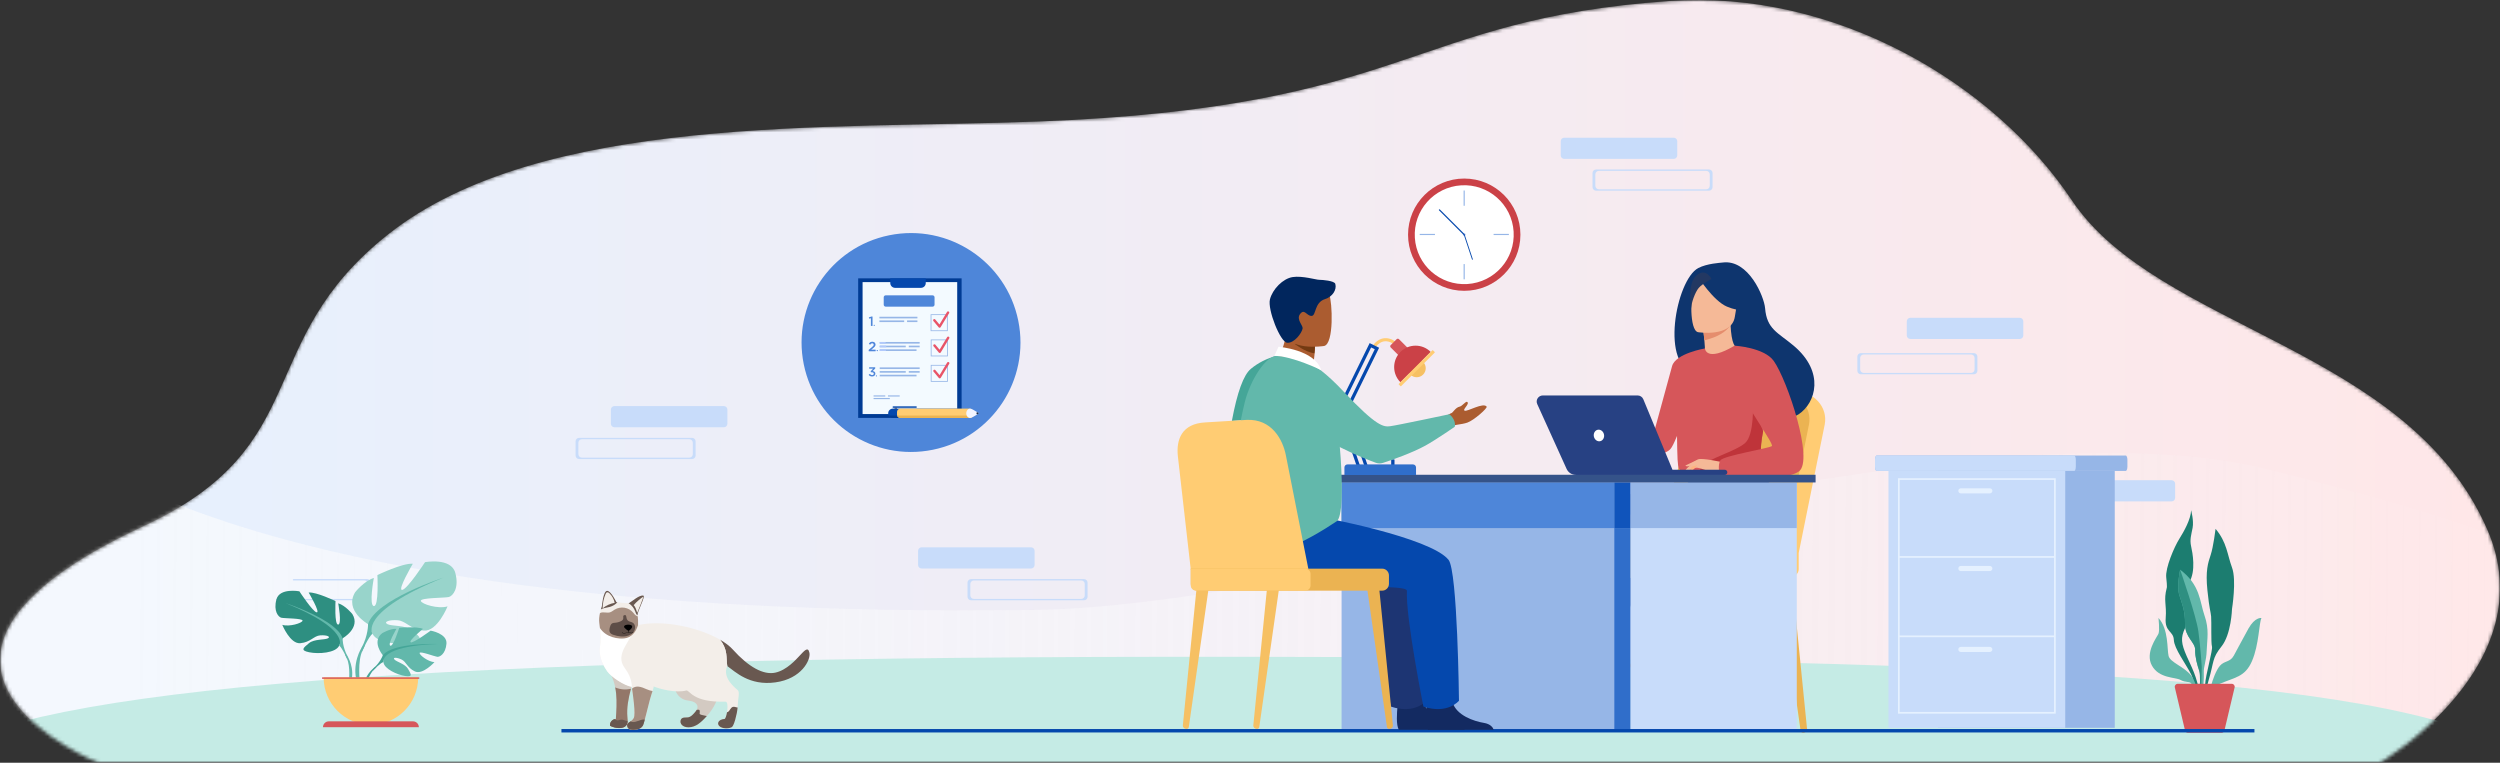 <svg width="708" height="216" viewBox="0 0 708 216" fill="none" xmlns="http://www.w3.org/2000/svg">
<rect x="0" y="0" width="708" height="216" fill="#333333" stroke="none"/>
<g clip-path="url(#clip0_627_5246)">
<mask id="mask0_627_5246" style="mask-type:alpha" maskUnits="userSpaceOnUse" x="0" y="0" width="708" height="216">
<path d="M708 0H0V216H708V0Z" fill="white"/>
</mask>
<g mask="url(#mask0_627_5246)">
<mask id="mask1_627_5246" style="mask-type:alpha" maskUnits="userSpaceOnUse" x="0" y="0" width="708" height="216">
<path d="M27.789 216C27.789 216 -42.659 187.716 40.78 148.926C89.634 126.211 71.205 96.896 110.035 66.274C153.226 32.212 234.986 36.655 293.788 34.423C399.486 30.415 398.485 5.512 472.776 0.278C519.485 -3.011 564.478 23.346 586.736 56.696C611.14 93.26 681.988 98.326 704.446 150.055C721.064 188.332 674.011 216 674.011 216H27.789Z" fill="white"/>
</mask>
<g mask="url(#mask1_627_5246)">
<path d="M27.789 216C27.789 216 -42.659 187.716 40.78 148.926C89.634 126.211 71.205 96.896 110.035 66.274C153.226 32.212 234.986 36.655 293.788 34.423C399.486 30.415 398.485 5.512 472.776 0.278C519.485 -3.011 564.478 23.346 586.736 56.696C611.14 93.26 681.988 98.326 704.446 150.055C721.064 188.332 674.011 216 674.011 216H27.789Z" fill="url(#paint0_linear_627_5246)"/>
<path fill-rule="evenodd" clip-rule="evenodd" d="M276.427 224.992C136.015 224.739 21.542 221.589 -22.033 194.839C-41.069 183.153 14.919 130.777 8.801 118C8.801 118 52.194 176.154 293.404 172.72C378.725 171.505 555.657 111.319 642.561 132.993C950.992 209.916 514.583 225.417 276.427 224.992Z" fill="url(#paint1_linear_627_5246)" fill-opacity="0.6"/>
<path fill-rule="evenodd" clip-rule="evenodd" d="M331.495 186.003C104.76 186.174 1.615 196.227 -21 216C-21 216 225 216 717 216C688.253 194.311 599.146 185.803 331.495 186.003Z" fill="#C5EBE5"/>
</g>
<path fill-rule="evenodd" clip-rule="evenodd" d="M526.798 104.613C526.798 105.165 527.245 105.613 527.798 105.613H558.204C558.757 105.613 559.204 105.165 559.204 104.613V101.389C559.204 100.837 558.757 100.389 558.204 100.389H527.798C527.245 100.389 526.798 100.837 526.798 101.389V104.613ZM526 105C526 105.552 526.448 106 527 106H559C559.552 106 560 105.552 560 105V101C560 100.448 559.552 100 559 100H527C526.448 100 526 100.448 526 101V105Z" fill="#C8DCFA"/>
<path fill-rule="evenodd" clip-rule="evenodd" d="M540 95C540 95.552 540.448 96 541 96H572C572.552 96 573 95.552 573 95V91C573 90.448 572.552 90 572 90H541C540.448 90 540 90.448 540 91V95Z" fill="#C8DCFA"/>
<path fill-rule="evenodd" clip-rule="evenodd" d="M583 141C583 141.552 583.448 142 584 142H615C615.552 142 616 141.552 616 141V137C616 136.448 615.552 136 615 136H584C583.448 136 583 136.448 583 137V141Z" fill="#C8DCFA"/>
<path fill-rule="evenodd" clip-rule="evenodd" d="M451.798 52.611C451.798 53.163 452.245 53.611 452.798 53.611H483.204C483.757 53.611 484.204 53.163 484.204 52.611V49.387C484.204 48.835 483.757 48.387 483.204 48.387H452.798C452.245 48.387 451.798 48.835 451.798 49.387V52.611ZM451 53C451 53.552 451.448 54 452 54H484C484.552 54 485 53.552 485 53V49C485 48.448 484.552 48 484 48H452C451.448 48 451 48.448 451 49V53Z" fill="#C8DCFA"/>
<path fill-rule="evenodd" clip-rule="evenodd" d="M442 44C442 44.552 442.448 45 443 45H474C474.552 45 475 44.552 475 44V40C475 39.448 474.552 39 474 39H443C442.448 39 442 39.448 442 40V44Z" fill="#C8DCFA"/>
<path fill-rule="evenodd" clip-rule="evenodd" d="M274.796 168.611C274.796 169.163 275.243 169.611 275.796 169.611H306.202C306.755 169.611 307.202 169.163 307.202 168.611V165.387C307.202 164.835 306.755 164.387 306.202 164.387H275.796C275.243 164.387 274.796 164.835 274.796 165.387V168.611ZM274 169C274 169.552 274.448 170 275 170H307C307.552 170 308 169.552 308 169V165C308 164.448 307.552 164 307 164H275C274.448 164 274 164.448 274 165V169Z" fill="#C8DCFA"/>
<path fill-rule="evenodd" clip-rule="evenodd" d="M260 160C260 160.552 260.448 161 261 161H292C292.552 161 293 160.552 293 160V156C293 155.448 292.552 155 292 155H261C260.448 155 260 155.448 260 156V160Z" fill="#C8DCFA"/>
<path fill-rule="evenodd" clip-rule="evenodd" d="M163.798 128.611C163.798 129.163 164.245 129.611 164.798 129.611H195.204C195.757 129.611 196.204 129.163 196.204 128.611V125.387C196.204 124.835 195.757 124.387 195.204 124.387H164.798C164.245 124.387 163.798 124.835 163.798 125.387V128.611ZM163 129C163 129.552 163.448 130 164 130H196C196.552 130 197 129.552 197 129V125C197 124.448 196.552 124 196 124H164C163.448 124 163 124.448 163 125V129Z" fill="#C8DCFA"/>
<path fill-rule="evenodd" clip-rule="evenodd" d="M173 120C173 120.552 173.448 121 174 121H205C205.552 121 206 120.552 206 120V116C206 115.448 205.552 115 205 115H174C173.448 115 173 115.448 173 116V120Z" fill="#C8DCFA"/>
<path fill-rule="evenodd" clip-rule="evenodd" d="M104 164C104.552 164 105 164.448 105 165V169C105 169.552 104.552 170 104 170H78.363C78.209 170 78.115 169.827 78.2 169.698C78.236 169.644 78.296 169.611 78.361 169.611H103.196C103.748 169.611 104.196 169.163 104.196 168.611V165.389C104.196 164.837 103.748 164.389 103.196 164.389H83.128C82.949 164.389 82.859 164.18 82.989 164.057C83.026 164.021 83.078 164 83.129 164H104Z" fill="#C8DCFA"/>
</g>
<path fill-rule="evenodd" clip-rule="evenodd" d="M531 132.152C531 132.827 531.219 133.377 531.486 133.377H601.994C602.261 133.377 602.48 132.827 602.48 132.152V130.226C602.48 129.552 602.261 129 601.994 129H531.486C531.219 129 531 129.552 531 130.226V132.152Z" fill="#96B6E7"/>
<path fill-rule="evenodd" clip-rule="evenodd" d="M531 130.226V132.152C531 132.827 531.201 133.377 531.446 133.377H587.423C587.667 133.377 587.869 132.827 587.869 132.152V130.226C587.869 129.552 587.667 129 587.423 129H531.446C531.201 129 531 129.552 531 130.226Z" fill="#C8DCFA"/>
<path fill-rule="evenodd" clip-rule="evenodd" d="M548.846 206.121H598.901V133.376H548.846V206.121Z" fill="#96B6E7"/>
<path fill-rule="evenodd" clip-rule="evenodd" d="M534.818 206.121H584.874V133.376H534.818V206.121Z" fill="#C8DCFA"/>
<path fill-rule="evenodd" clip-rule="evenodd" d="M537.989 201.623H581.701V135.914H537.989V201.623ZM537.507 202.104H582.184V135.433H537.507V202.104Z" fill="#E5F1FF"/>
<path fill-rule="evenodd" clip-rule="evenodd" d="M537.75 157.969H581.943V157.488H537.75V157.969Z" fill="#E5F1FF"/>
<path fill-rule="evenodd" clip-rule="evenodd" d="M537.75 180.455H581.943V179.974H537.75V180.455Z" fill="#E5F1FF"/>
<path fill-rule="evenodd" clip-rule="evenodd" d="M555.318 139.732H563.519C563.916 139.732 564.242 139.408 564.242 139.01C564.242 138.614 563.916 138.288 563.519 138.288H555.318C554.919 138.288 554.594 138.614 554.594 139.01C554.594 139.408 554.919 139.732 555.318 139.732Z" fill="#E5F1FF"/>
<path fill-rule="evenodd" clip-rule="evenodd" d="M555.318 161.722H563.519C563.916 161.722 564.242 161.396 564.242 161C564.242 160.604 563.916 160.278 563.519 160.278H555.318C554.919 160.278 554.594 160.604 554.594 161C554.594 161.396 554.919 161.722 555.318 161.722Z" fill="#E5F1FF"/>
<path fill-rule="evenodd" clip-rule="evenodd" d="M555.318 184.643H563.519C563.916 184.643 564.242 184.317 564.242 183.921C564.242 183.523 563.916 183.199 563.519 183.199H555.318C554.919 183.199 554.594 183.523 554.594 183.921C554.594 184.317 554.919 184.643 555.318 184.643Z" fill="#E5F1FF"/>
<path fill-rule="evenodd" clip-rule="evenodd" d="M97.022 180.769C97.022 180.769 102.208 177.857 99.788 173.904C99.788 173.904 97.852 171.477 95.778 170.854C95.778 170.854 96.884 176.747 95.778 176.886C94.671 177.025 95.017 170.229 95.017 170.229C95.017 170.229 89.555 167.594 87.411 167.802C87.411 167.802 90.799 173.558 89.693 173.42C88.587 173.28 84.783 167.456 84.783 167.456C84.783 167.456 79.183 166.416 78.284 169.744C77.385 173.072 78.837 174.737 79.667 174.944C80.496 175.152 85.821 175.083 85.682 175.776C85.544 176.47 81.948 177.579 79.943 176.956C79.943 176.956 82.156 182.434 85.06 182.156C87.964 181.879 88.863 180.076 90.661 179.937C92.459 179.799 93.772 180.283 92.874 180.769C91.975 181.254 88.932 180.928 87.48 182.166C86.028 183.404 84.853 184.167 87.549 184.721C90.246 185.276 95.086 184.93 96.054 182.849C97.022 180.769 97.022 180.769 97.022 180.769Z" fill="#2E8F81"/>
<path fill-rule="evenodd" clip-rule="evenodd" d="M80.842 170.783C80.842 170.783 95.363 175.499 97.022 180.769C97.022 180.769 96.953 183.126 98.405 185.831V186.871C98.405 186.871 96.884 183.335 96.054 182.849C96.054 182.849 99.304 178.273 80.842 170.783Z" fill="#62B8AB"/>
<path fill-rule="evenodd" clip-rule="evenodd" d="M98.405 185.831C98.405 185.831 100.645 189.241 99.368 193.392L98.792 193.237C98.792 193.237 99.351 188.665 98.18 186.366C97.008 184.065 98.405 185.831 98.405 185.831Z" fill="#62B8AB"/>
<path fill-rule="evenodd" clip-rule="evenodd" d="M104.234 176.752C104.234 176.752 97.398 172.914 100.588 167.704C100.588 167.704 103.141 164.504 105.875 163.681C105.875 163.681 104.417 171.451 105.875 171.635C107.333 171.817 106.878 162.86 106.878 162.86C106.878 162.86 114.078 159.386 116.904 159.66C116.904 159.66 112.438 167.246 113.896 167.063C115.354 166.881 120.368 159.203 120.368 159.203C120.368 159.203 127.751 157.832 128.936 162.22C130.12 166.607 128.206 168.8 127.113 169.075C126.019 169.349 119 169.258 119.183 170.172C119.365 171.086 124.105 172.549 126.748 171.726C126.748 171.726 123.831 178.947 120.003 178.58C116.175 178.215 114.99 175.838 112.62 175.656C110.25 175.473 108.518 176.113 109.703 176.752C110.888 177.392 114.899 176.962 116.813 178.594C118.727 180.226 120.276 181.231 116.722 181.962C113.167 182.694 106.787 182.237 105.51 179.494C104.234 176.752 104.234 176.752 104.234 176.752Z" fill="#98D4CB"/>
<path fill-rule="evenodd" clip-rule="evenodd" d="M125.563 163.59C125.563 163.59 106.422 169.806 104.234 176.752C104.234 176.752 104.326 179.861 102.411 183.425V184.797C102.411 184.797 104.417 180.134 105.51 179.494C105.51 179.494 101.227 173.463 125.563 163.59Z" fill="#62B8AB"/>
<path fill-rule="evenodd" clip-rule="evenodd" d="M102.411 183.425C102.411 183.425 99.46 187.921 101.142 193.392L101.902 193.188C101.902 193.188 101.165 187.161 102.709 184.129C104.253 181.098 102.411 183.425 102.411 183.425Z" fill="#62B8AB"/>
<path fill-rule="evenodd" clip-rule="evenodd" d="M108.421 185.566C108.421 185.566 105.161 181.752 108.22 179.329C108.22 179.329 110.454 177.973 112.276 178.083C112.276 178.083 109.695 182.424 110.53 182.855C111.365 183.288 113.059 177.81 113.059 177.81C113.059 177.81 118.144 177.316 119.78 178.105C119.78 178.105 115.433 181.672 116.348 181.884C117.264 182.097 121.959 178.595 121.959 178.595C121.959 178.595 126.692 179.403 126.439 182.298C126.187 185.193 124.556 186.086 123.839 186.01C123.123 185.933 118.93 184.328 118.839 184.917C118.747 185.506 121.271 187.431 123.038 187.521C123.038 187.521 119.702 191.211 117.484 190.145C115.267 189.08 115.077 187.393 113.695 186.759C112.313 186.126 111.133 186.127 111.703 186.774C112.274 187.419 114.776 188.047 115.566 189.449C116.357 190.852 117.066 191.797 114.772 191.451C112.478 191.105 108.748 189.421 108.585 187.494C108.421 185.566 108.421 185.566 108.421 185.566Z" fill="#62B8AB"/>
<path fill-rule="evenodd" clip-rule="evenodd" d="M124.114 182.376C124.114 182.376 111.26 181.88 108.421 185.566C108.421 185.566 107.793 187.452 105.861 189.168L105.56 189.991C105.56 189.991 107.788 187.636 108.585 187.494C108.585 187.494 107.338 182.927 124.114 182.376Z" fill="#45A698"/>
<path fill-rule="evenodd" clip-rule="evenodd" d="M105.861 189.168C105.861 189.168 103.102 191.215 102.911 194.871L103.411 194.915C103.411 194.915 104.293 191.135 105.885 189.656C107.478 188.178 105.861 189.168 105.861 189.168Z" fill="#45A698"/>
<path fill-rule="evenodd" clip-rule="evenodd" d="M105.043 205.259C112.438 205.259 118.433 199.246 118.433 191.83H91.652C91.652 199.246 97.647 205.259 105.043 205.259Z" fill="#FFCC73"/>
<path fill-rule="evenodd" clip-rule="evenodd" d="M118.618 205.942H91.467C91.467 205.027 92.206 204.285 93.119 204.285H116.966C117.879 204.285 118.618 205.027 118.618 205.942Z" fill="#D6565A"/>
<path fill-rule="evenodd" clip-rule="evenodd" d="M91.211 192.242H118.738V191.83H91.211V192.242Z" fill="#D6565A"/>
<path fill-rule="evenodd" clip-rule="evenodd" d="M470.632 205.23L470.556 205.229C469.933 205.218 469.452 204.709 469.511 204.123L473.665 162.648L477.289 162.972L471.324 204.669C471.278 204.995 470.98 205.236 470.632 205.23Z" fill="#8CB4F4"/>
<path fill-rule="evenodd" clip-rule="evenodd" d="M510.629 207.503L510.705 207.501C511.327 207.49 511.808 206.982 511.75 206.396L507.595 164.921L503.971 165.245L509.936 206.942C509.982 207.268 510.28 207.509 510.629 207.503Z" fill="#EBB352"/>
<path fill-rule="evenodd" clip-rule="evenodd" d="M441.328 205.23L441.252 205.229C440.629 205.218 440.148 204.709 440.206 204.123L444.361 162.648L447.985 162.972L442.02 204.669C441.974 204.995 441.676 205.236 441.328 205.23Z" fill="#8CB4F4"/>
<path fill-rule="evenodd" clip-rule="evenodd" d="M509.391 156.616L516.765 120.212C517.711 115.284 513.626 110.777 508.322 110.898L494.102 111.223C489.197 111.335 484.932 114.617 483.568 119.33L472.781 156.616H509.391Z" fill="#FFCC73"/>
<path fill-rule="evenodd" clip-rule="evenodd" d="M504.931 156.616L512.304 120.212C513.25 115.284 509.166 110.777 503.861 110.898L489.641 111.223C484.736 111.335 480.471 114.617 479.107 119.33L468.32 156.616H504.931Z" fill="#EBB352"/>
<path fill-rule="evenodd" clip-rule="evenodd" d="M507.336 163.255H451.078C449.947 163.255 449.023 162.331 449.023 161.201V158.671C449.023 157.54 449.947 156.616 451.078 156.616H509.391V161.201C509.391 162.331 508.467 163.255 507.336 163.255Z" fill="#FFCC73"/>
<path fill-rule="evenodd" clip-rule="evenodd" d="M480.936 163.255H445.072C444.162 163.255 443.416 162.51 443.416 161.6V158.27C443.416 157.36 444.162 156.616 445.072 156.616H480.936C481.846 156.616 482.591 157.36 482.591 158.27V161.6C482.591 162.51 481.846 163.255 480.936 163.255Z" fill="#8CB4F4"/>
<path fill-rule="evenodd" clip-rule="evenodd" d="M460.381 148.997C463.425 154.294 467.253 156.337 467.253 156.337H483.179C483.179 156.337 458.06 144.958 460.381 148.997Z" fill="#233862"/>
<path fill-rule="evenodd" clip-rule="evenodd" d="M440.74 201.613C440.911 203.283 438.587 203.715 435.892 203.878C433.197 204.041 434.017 204.585 430.329 205.294C426.64 206.003 425.148 205.007 424.875 204.511C424.633 204.071 426.344 203.36 428.166 202.557C428.395 202.456 428.625 202.353 428.854 202.25C430.906 201.322 432.043 199.462 433.631 197.731C435.135 196.091 436.525 190.881 436.525 190.881L441.536 189.754C441.536 189.754 440.175 194.446 439.708 196.447C439.432 197.625 439.871 198.933 440.258 199.929C440.467 200.47 440.679 201.024 440.74 201.613Z" fill="#FFB27D"/>
<path fill-rule="evenodd" clip-rule="evenodd" d="M435.892 203.878C433.197 204.041 434.017 204.585 430.329 205.294C426.64 206.003 425.148 205.007 424.875 204.511C424.633 204.071 426.344 203.36 428.166 202.557L428.195 202.588C428.195 202.588 430.803 203.442 433.794 202.595C436.231 201.905 438.58 200.418 440.258 199.929C440.468 200.47 440.679 201.024 440.74 201.613C440.911 203.284 438.587 203.715 435.892 203.878Z" fill="#0F2549"/>
<path fill-rule="evenodd" clip-rule="evenodd" d="M448.331 143.572C451.027 141.68 468.863 138.305 477.965 137.329L488.024 128.598C488.024 128.598 496.588 141.279 496.656 150.98C496.687 155.503 494.603 155.952 494.603 155.953C494.603 155.953 462.352 156.193 460.939 156.337C458.625 156.576 455.574 162.34 454.811 167.589C454.047 172.838 440.599 194.187 440.599 194.187C440.599 194.187 437.794 195.086 436.498 195.01C435.103 194.928 434.458 194.461 434.458 194.461C434.458 194.461 442.251 147.842 448.331 143.572Z" fill="#233862"/>
<path fill-rule="evenodd" clip-rule="evenodd" d="M449.081 201.613C449.253 203.283 446.929 203.715 444.234 203.878C441.538 204.041 442.359 204.585 438.67 205.294C434.982 206.003 433.49 205.007 433.218 204.511C432.974 204.071 434.685 203.36 436.508 202.557C436.737 202.456 436.967 202.353 437.196 202.25C439.248 201.322 440.385 199.462 441.973 197.731C443.477 196.091 444.866 190.881 444.866 190.881L449.878 189.754C449.878 189.754 448.517 194.446 448.049 196.447C447.774 197.625 448.213 198.933 448.6 199.929C448.81 200.47 449.02 201.024 449.081 201.613Z" fill="#FFB27D"/>
<path fill-rule="evenodd" clip-rule="evenodd" d="M444.234 203.878C441.538 204.041 442.359 204.585 438.67 205.294C434.982 206.003 433.49 205.007 433.218 204.511C432.974 204.071 434.685 203.36 436.508 202.557L436.537 202.588C436.537 202.588 439.145 203.442 442.135 202.595C444.573 201.905 446.921 200.418 448.6 199.929C448.81 200.47 449.02 201.024 449.081 201.613C449.253 203.284 446.929 203.715 444.234 203.878Z" fill="#233862"/>
<path fill-rule="evenodd" clip-rule="evenodd" d="M456.746 143.572C459.089 141.928 466.134 140.653 473.91 139.708C476.06 139.445 477.827 137.883 478.351 135.782L496.44 128.598C496.44 128.598 505.003 141.279 505.072 150.98C505.102 155.503 503.019 155.952 503.019 155.953C503.019 155.953 470.768 156.193 469.355 156.337C467.041 156.576 463.988 162.34 463.226 167.589C462.463 172.838 449.015 194.187 449.015 194.187C449.015 194.187 446.21 195.086 444.914 195.01C443.518 194.928 442.873 194.461 442.873 194.461C442.873 194.461 450.666 147.842 456.746 143.572Z" fill="#2B478B"/>
<path fill-rule="evenodd" clip-rule="evenodd" d="M480.951 75.913C483.438 74.608 487.219 74.431 487.834 74.349C495.187 73.361 499.612 84.043 499.873 87.28C500.352 93.246 503.508 94.156 507.952 97.892C516.862 105.384 514.249 114.09 509.377 117.325C506.455 119.266 501.302 117.324 501.302 117.324C501.229 117.375 487.211 109.49 480.302 105.686C469.943 104.214 474.617 79.239 480.951 75.913Z" fill="#0E356E"/>
<path fill-rule="evenodd" clip-rule="evenodd" d="M482.485 102.011C482.452 102.028 485.752 103.528 488.134 102.741C490.374 102.003 492.348 98.63 492.317 98.626C491.343 98.485 490.356 97.525 490.079 91.842L489.649 91.95L482.408 93.78C482.408 93.78 482.694 96.073 482.813 98.242C482.912 100.062 482.891 101.795 482.485 102.011Z" fill="#F5B997"/>
<path fill-rule="evenodd" clip-rule="evenodd" d="M482.408 93.78C482.408 93.78 482.408 94.252 482.679 96.385C486.773 95.353 488.579 93.995 489.852 92.441L482.408 93.78Z" fill="#E58D6D"/>
<path fill-rule="evenodd" clip-rule="evenodd" d="M480.863 94.069C480.863 94.069 490.438 95.627 491.317 89.651C492.196 83.674 494.024 79.85 487.948 78.602C481.871 77.354 480.345 79.46 479.566 81.383C478.788 83.307 478.395 93.509 480.863 94.069Z" fill="#F5B997"/>
<path fill-rule="evenodd" clip-rule="evenodd" d="M480.854 78.352C480.854 78.352 485.202 85.214 489.084 86.84C492.966 88.465 494.873 87.64 494.873 87.64C494.873 87.64 493.106 84.963 492.646 81.368C492.511 80.308 491.82 79.4 490.829 79.003C488.043 77.887 482.654 76.129 480.854 78.352Z" fill="#0E356E"/>
<path fill-rule="evenodd" clip-rule="evenodd" d="M484.673 79.015C484.673 79.015 482.125 80.321 481.075 81.546C480.062 82.727 478.892 85.933 478.976 87.373C478.976 87.373 477.718 80.473 480.337 78.101C483.114 75.586 484.673 79.015 484.673 79.015Z" fill="#233862"/>
<path fill-rule="evenodd" clip-rule="evenodd" d="M482.834 98.676C482.834 98.676 474.514 100.086 473.532 103.686C472.55 107.286 466.771 128.452 466.771 128.452C466.771 128.452 471.022 129.216 472.987 127.252C474.951 125.288 479.822 109.032 479.822 109.032L482.834 98.676Z" fill="#D6565A"/>
<path fill-rule="evenodd" clip-rule="evenodd" d="M474.825 116.612C475.115 136.072 474.905 132.004 477.034 133.851C477.547 134.296 478.988 134.561 480.887 134.686C486.855 135.082 497.346 134.1 497.745 132.996C499.122 129.181 498.15 127.996 499.298 122.154C499.418 121.533 499.567 120.86 499.74 120.128C500.698 116.116 501.629 114.751 498.233 108.306C495.151 102.467 491.528 97.724 491.24 97.895C483.112 102.719 482.834 98.676 482.834 98.676C482.834 98.676 474.682 107.12 474.825 116.612Z" fill="#D6565A"/>
<path fill-rule="evenodd" clip-rule="evenodd" d="M480.887 134.686C486.855 135.082 497.346 134.1 497.745 132.996C499.122 129.181 498.15 127.996 499.298 122.154L496.42 114.05C496.42 114.05 496.895 123.075 494.233 125.448C491.574 127.822 483.335 130.031 482.04 132.013C481.417 132.965 481.006 133.92 480.887 134.686Z" fill="#BF343A"/>
<path fill-rule="evenodd" clip-rule="evenodd" d="M487.724 130.891C487.724 130.891 481.837 129.581 480.887 130.103C479.937 130.624 477.614 132.528 477.324 133.19C477.034 133.851 479.439 132.687 480.221 132.477C480.729 132.341 482.063 132.805 482.723 133.025C485.501 133.951 487.205 133.474 487.205 133.474L487.724 130.891Z" fill="#F5B997"/>
<path fill-rule="evenodd" clip-rule="evenodd" d="M491.24 97.895C491.24 97.895 499.573 98.382 502.311 102.199C506.163 107.571 513.805 130.466 509.426 133.519C504.493 136.958 486.976 134.418 486.976 134.418C486.976 134.418 486.393 131.695 487.205 130.377C488.015 129.06 501.195 126.931 501.803 126.323C502.411 125.715 494.2 114.463 494.2 112.639C494.2 110.814 491.24 97.895 491.24 97.895Z" fill="#D6565A"/>
<path fill-rule="evenodd" clip-rule="evenodd" d="M480.602 131.741C480.602 131.741 479.368 133.331 478.964 133.522C478.559 133.712 478.298 133.664 478.298 133.664L479.13 132.168L480.602 131.741Z" fill="#FFB27D"/>
<path fill-rule="evenodd" clip-rule="evenodd" d="M480.887 130.102L477.3 131.844C477.3 131.844 477.453 132.094 477.894 132.073C478.335 132.053 479.449 131.646 479.449 131.646L480.887 130.102Z" fill="#F5B997"/>
<path fill-rule="evenodd" clip-rule="evenodd" d="M466.063 190.977C466.063 190.977 471.379 197.295 471.413 197.843C471.448 198.393 471.203 204.391 470.57 204.941C469.938 205.491 468.081 205.881 468.678 206.499C469.129 206.967 472.601 206.867 474.902 206.742C475.574 206.704 476.416 201.394 476.682 200.613C477.068 199.48 478.008 196.926 477.657 196.137C477.485 195.751 476.667 194.96 475.512 194.222C474.3 193.444 469.657 187.044 469.657 187.044L466.063 190.977Z" fill="#F48C7F"/>
<path fill-rule="evenodd" clip-rule="evenodd" d="M475.437 194.184C475.437 194.184 471.868 204.144 470.471 204.624C470.099 204.753 468.32 205.077 467.983 205.856C467.882 206.091 467.983 206.877 467.983 206.877H475.424C475.424 206.877 476.364 202.488 476.737 200.56C476.737 200.56 478.707 195.849 478.487 195.421C478.269 194.993 475.437 194.184 475.437 194.184Z" fill="#466EB6"/>
<path fill-rule="evenodd" clip-rule="evenodd" d="M434.221 194.011C434.221 194.011 429.879 200.067 430.262 201.983C430.467 203.01 431.377 204.353 430.854 205.318C430.332 206.284 429.735 206.524 429.735 206.524L416.194 206.74C415.456 206.753 415.942 206.284 416.538 205.851C417.511 205.143 418.297 204.674 421.406 203.187C421.61 203.09 422.347 202.625 422.614 202.465C423.289 202.057 423.968 201.415 424.551 200.772C425.524 199.701 429.799 190.977 429.799 190.977L434.221 194.011Z" fill="#F7A491"/>
<path fill-rule="evenodd" clip-rule="evenodd" d="M422.615 202.464C426.197 203.372 428.844 202.755 430.325 202.164C430.708 203.235 431.213 204.578 430.945 205.352C430.616 206.299 430.149 206.514 429.735 206.524C426.463 206.61 417.753 206.726 415.258 206.757C414.909 206.762 414.717 206.36 414.941 206.095C415.559 205.364 422.348 202.625 422.615 202.464Z" fill="#466EB6"/>
<path fill-rule="evenodd" clip-rule="evenodd" d="M440.832 156.648C440.832 156.648 446.207 162.728 447.578 163.691C448.949 164.653 462.107 188.663 462.107 188.663L457.419 192.054C457.419 192.054 445.66 177.525 440.138 169.754C435.468 163.182 437.188 163.599 434.442 159.599C432.931 157.396 433.274 154.419 435.267 152.632C435.515 152.41 435.784 152.178 436.077 151.936C440.141 148.579 468.003 144.801 468.003 144.801L485.823 146.53C485.823 146.53 471.263 156.648 470.72 156.918C470.177 157.186 450.613 160.013 450.205 160.013C449.798 160.013 440.832 156.648 440.832 156.648Z" fill="#EAB054"/>
<path fill-rule="evenodd" clip-rule="evenodd" d="M487.633 146.685C487.633 146.685 490.69 155.773 486.105 160.013C481.52 164.254 454.282 163.783 445.315 163.783C445.315 163.783 441.647 173.746 441.239 175.361C440.832 176.977 423.035 197.843 423.035 197.843L418.145 194.748C418.145 194.748 437.3 157.86 438.795 156.244C440.289 154.629 461.617 148.166 466.916 146.685C472.214 145.205 487.633 146.685 487.633 146.685Z" fill="#F7CC7F"/>
<path fill-rule="evenodd" clip-rule="evenodd" d="M436.94 111.989H463.766C464.475 111.989 465.115 112.414 465.385 113.065L473.644 133.028H488.433C488.847 133.028 489.182 133.36 489.182 133.77C489.182 134.179 488.847 134.511 488.433 134.511H446.342C445.185 134.511 444.135 133.838 443.661 132.792L435.343 114.432C434.824 113.285 435.671 111.989 436.94 111.989Z" fill="#274183"/>
<path fill-rule="evenodd" clip-rule="evenodd" d="M451.383 123.614C451.565 124.511 452.353 125.111 453.145 124.953C453.939 124.796 454.434 123.941 454.252 123.045C454.072 122.148 453.282 121.549 452.49 121.706C451.698 121.863 451.202 122.717 451.383 123.614Z" fill="white"/>
<path fill-rule="evenodd" clip-rule="evenodd" d="M388.872 194.993C388.872 194.993 392.888 200.647 392.535 202.436C392.345 203.394 391.503 204.647 391.986 205.548C392.47 206.45 393.022 206.675 393.022 206.675L405.549 206.877C406.231 206.887 405.781 206.45 405.231 206.045C404.329 205.385 403.603 204.948 400.726 203.558C400.538 203.469 399.855 203.035 399.609 202.885C398.985 202.504 398.358 201.905 397.817 201.305C396.918 200.306 392.962 192.161 392.962 192.161L388.872 194.993Z" fill="#F7A491"/>
<path fill-rule="evenodd" clip-rule="evenodd" d="M399.608 202.883C396.294 203.732 393.845 203.155 392.476 202.604C392.122 203.604 391.654 204.857 391.903 205.58C392.206 206.464 392.639 206.665 393.022 206.674C396.048 206.754 404.107 206.862 406.414 206.893C406.736 206.896 406.914 206.521 406.707 206.273C406.134 205.591 399.854 203.034 399.608 202.883Z" fill="#F7CC7F"/>
<path fill-rule="evenodd" clip-rule="evenodd" d="M379.935 206.944H461.782V135.541H379.935V206.944Z" fill="#96B6E7"/>
<path fill-rule="evenodd" clip-rule="evenodd" d="M461.713 207.019H508.847V136.63H461.713V207.019Z" fill="#C8DCFA"/>
<path fill-rule="evenodd" clip-rule="evenodd" d="M379.807 149.558H379.935V136.63H379.807V149.558Z" fill="#9BD5CE"/>
<path fill-rule="evenodd" clip-rule="evenodd" d="M457.181 149.558H379.935V136.63H461.713H457.181V149.558Z" fill="#4E86D9"/>
<path fill-rule="evenodd" clip-rule="evenodd" d="M461.713 149.558H508.847V136.63H461.713V149.558Z" fill="#96B6E7"/>
<path fill-rule="evenodd" clip-rule="evenodd" d="M466.272 207.019H470.804V206.944H466.272V207.019Z" fill="#94D0CF"/>
<path fill-rule="evenodd" clip-rule="evenodd" d="M457.181 206.944H461.713V149.558H457.181V206.944Z" fill="#306ECA"/>
<path fill-rule="evenodd" clip-rule="evenodd" d="M457.181 149.558H461.713V136.63H457.181V149.558Z" fill="#1054BB"/>
<path fill-rule="evenodd" clip-rule="evenodd" d="M374.175 136.63H514.176V134.452H374.175V136.63Z" fill="#355389"/>
<path fill-rule="evenodd" clip-rule="evenodd" d="M624.278 196.883H624.653C624.777 195.618 625.02 194.222 625.453 192.76C627.09 187.233 626.374 186.518 629.137 183.063C631.901 179.608 632.105 172.443 632.105 172.443C632.105 172.443 633.436 164.307 632.105 160.725C630.776 157.143 630.672 153.56 627.448 149.773C627.448 149.773 626.835 154.839 626.068 157.143C625.299 159.445 624.571 161.645 625.139 167.173C625.708 172.699 626.062 173.16 626.193 174.592C626.323 176.025 626.119 182.065 626.426 183.063C626.732 184.06 624.635 190.969 624.481 193.936C624.435 194.828 624.352 195.846 624.278 196.883Z" fill="#1C7D70"/>
<path fill-rule="evenodd" clip-rule="evenodd" d="M625.454 196.883C625.987 195.652 626.925 194.431 628.569 193.697C632.868 191.778 635.768 191.82 637.763 187.214C639.759 182.609 639.759 176.314 640.45 175.009C640.45 175.009 638.608 174.703 636.766 178.003C634.924 181.304 633.673 183.761 632.61 185.679C631.546 187.599 630.011 187.061 628.705 188.52C627.612 189.742 626.602 192.585 626.219 194.028C626.094 194.498 625.913 194.949 625.673 195.371C625.456 195.755 625.2 196.222 625.047 196.555C625.013 196.629 624.979 196.741 624.945 196.883H625.454Z" fill="#62B8AB"/>
<path fill-rule="evenodd" clip-rule="evenodd" d="M613.325 175.054C613.017 178.994 615.525 178.687 615.627 181.195C615.73 183.702 619.005 187.95 620.522 190.969C621.312 192.54 621.603 194.94 621.7 196.883H622.92C622.448 191.966 620.454 188.543 619.261 185.8C617.725 182.269 617.496 180.657 618.8 177.894C620.105 175.13 618.187 167.991 620.044 164.809C621.902 161.626 620.949 156.63 620.522 154.712C620.095 152.792 620.566 151.488 620.949 149.464C621.333 147.441 620.522 144.502 620.522 144.502C620.454 147.009 618.545 150.438 617.163 152.639C615.781 154.839 613.172 160.827 613.478 163.54C613.785 166.251 613.632 166.456 613.632 166.456C612.659 170.09 613.632 171.113 613.325 175.054Z" fill="#1C7D70"/>
<path fill-rule="evenodd" clip-rule="evenodd" d="M620.639 193.681C620.796 194.151 621.298 195.352 621.758 196.883H622.506C622.166 194.934 621.579 192.674 620.588 191.378C618.592 188.768 614.6 187.642 614.14 185.749C613.68 183.855 614.191 178.174 611.274 175.003C611.274 175.003 611.684 178.535 611.274 179.48C610.865 180.427 607.385 184.828 609.432 188.512C611.479 192.197 616.084 191.736 617.517 192.555C618.95 193.374 620.383 192.914 620.639 193.681Z" fill="#62B8AB"/>
<path fill-rule="evenodd" clip-rule="evenodd" d="M618.797 176.688C618.746 180.474 621.714 181.907 621.663 184.005C621.612 186.104 622.277 188.355 622.84 190.044C623.196 191.113 622.999 194.09 622.936 196.883H623.76C623.966 194.829 624.194 191.868 624.119 190.555C624.016 188.764 624.836 187.331 624.938 184.21C625.04 181.088 625.705 178.274 624.323 174.333C622.942 170.393 623.198 165.685 617.415 161.335C617.415 161.335 616.392 165.941 617.159 168.449C617.927 170.956 618.848 172.9 618.797 176.688Z" fill="#62B8AB"/>
<path fill-rule="evenodd" clip-rule="evenodd" d="M618.797 176.688C618.746 180.474 621.714 181.907 621.663 184.005C621.612 186.104 622.277 188.355 622.84 190.044C623.196 191.113 622.999 194.09 622.936 196.883H623.278C623.324 196.299 623.369 195.933 623.369 195.933L623.539 188.87C623.539 188.87 623.198 183.344 622.583 178.84C621.97 174.337 617.415 161.335 617.415 161.335C617.415 161.335 616.392 165.941 617.159 168.449C617.927 170.956 618.848 172.9 618.797 176.688Z" fill="#2E8F81"/>
<path fill-rule="evenodd" clip-rule="evenodd" d="M624.655 193.651H616.729C616.188 193.651 615.788 194.158 615.913 194.686L618.803 206.871C618.892 207.249 619.23 207.518 619.618 207.518H629.139C629.529 207.518 629.867 207.249 629.956 206.871L632.845 194.686C632.971 194.158 632.571 193.651 632.029 193.651H624.655Z" fill="#D6565A"/>
<path fill-rule="evenodd" clip-rule="evenodd" d="M398.666 104.284C398.666 105.693 399.809 106.835 401.217 106.835C402.626 106.835 403.768 105.693 403.768 104.284C403.768 102.875 402.626 101.732 401.217 101.732C399.809 101.732 398.666 102.875 398.666 104.284Z" fill="#F6C063"/>
<path fill-rule="evenodd" clip-rule="evenodd" d="M394.119 133.102H394.79C394.864 133.102 394.925 133.042 394.925 132.968V130.219C394.925 130.145 394.864 130.085 394.79 130.085H394.119C394.045 130.085 393.985 130.145 393.985 130.219V132.968C393.985 133.042 394.045 133.102 394.119 133.102Z" fill="#0548AD"/>
<path fill-rule="evenodd" clip-rule="evenodd" d="M389.516 98.347C390.303 97.318 391.184 96.749 392.137 96.657C393.606 96.515 394.777 97.538 394.788 97.548L395.374 96.888C395.314 96.835 393.899 95.6 392.052 95.779C390.845 95.896 389.756 96.58 388.815 97.812L389.516 98.347Z" fill="#FFCC73"/>
<path fill-rule="evenodd" clip-rule="evenodd" d="M396.193 96.058L400.212 100.077C400.397 100.262 400.397 100.562 400.212 100.746L398.538 102.421C398.353 102.606 398.053 102.606 397.869 102.421L393.849 98.402C393.664 98.217 393.664 97.918 393.849 97.733L395.524 96.058C395.709 95.873 396.009 95.873 396.193 96.058Z" fill="#D6565A"/>
<path fill-rule="evenodd" clip-rule="evenodd" d="M405.178 99.668L396.602 108.245C394.233 105.877 394.233 102.037 396.602 99.668C398.97 97.3 402.81 97.3 405.178 99.668Z" fill="#CB4147"/>
<path fill-rule="evenodd" clip-rule="evenodd" d="M388.303 98.399L380.514 114.267L381.544 114.773L389.334 98.906L388.303 98.399ZM379.281 114.687L387.882 97.167L390.566 98.485L381.966 116.006L379.281 114.687Z" fill="#0548AD"/>
<path fill-rule="evenodd" clip-rule="evenodd" d="M380.943 116.003L379.856 116.375L385.567 133.102L386.655 132.731L380.943 116.003ZM378.686 115.801L381.517 114.834L387.824 133.304L384.993 134.271L378.686 115.801Z" fill="#0548AD"/>
<path fill-rule="evenodd" clip-rule="evenodd" d="M396.144 108.889L396.611 109.356C396.663 109.409 396.746 109.409 396.797 109.356L406.291 99.864C406.342 99.813 406.342 99.729 406.291 99.677L405.824 99.21C405.772 99.159 405.689 99.159 405.636 99.21L396.144 108.703C396.093 108.754 396.093 108.838 396.144 108.889Z" fill="#FFCC73"/>
<path fill-rule="evenodd" clip-rule="evenodd" d="M378.291 115.656C378.291 116.86 379.267 117.836 380.472 117.836C381.676 117.836 382.652 116.86 382.652 115.656C382.652 114.451 381.676 113.475 380.472 113.475C379.267 113.475 378.291 114.451 378.291 115.656Z" fill="#F47458"/>
<path fill-rule="evenodd" clip-rule="evenodd" d="M400.168 131.525H381.594C381.123 131.525 380.741 131.906 380.741 132.377V134.511H401.02V132.377C401.02 131.906 400.638 131.525 400.168 131.525Z" fill="#306ECA"/>
<path fill-rule="evenodd" clip-rule="evenodd" d="M430.582 66.462C430.582 75.242 423.458 82.36 414.671 82.36C405.884 82.36 398.761 75.242 398.761 66.462C398.761 57.682 405.884 50.564 414.671 50.564C423.458 50.564 430.582 57.682 430.582 66.462Z" fill="#CB4147"/>
<path fill-rule="evenodd" clip-rule="evenodd" d="M428.658 65.585C429.143 73.304 423.273 79.954 415.549 80.438C407.824 80.922 401.169 75.058 400.684 67.339C400.198 59.62 406.068 52.97 413.793 52.486C421.518 52.001 428.174 57.866 428.658 65.585Z" fill="white"/>
<path fill-rule="evenodd" clip-rule="evenodd" d="M402.06 66.569H406.383V66.237H402.06V66.569Z" fill="#96B6E7"/>
<path fill-rule="evenodd" clip-rule="evenodd" d="M422.988 66.569H427.311V66.237H422.988V66.569Z" fill="#96B6E7"/>
<path fill-rule="evenodd" clip-rule="evenodd" d="M414.488 58.273H414.82V53.954H414.488V58.273Z" fill="#96B6E7"/>
<path fill-rule="evenodd" clip-rule="evenodd" d="M414.488 79.101H414.82V74.781H414.488V79.101Z" fill="#96B6E7"/>
<path fill-rule="evenodd" clip-rule="evenodd" d="M415.062 66.462C415.062 66.677 414.887 66.852 414.671 66.852C414.455 66.852 414.28 66.677 414.28 66.462C414.28 66.246 414.455 66.072 414.671 66.072C414.887 66.072 415.062 66.246 415.062 66.462Z" fill="#B0C1EC"/>
<path fill-rule="evenodd" clip-rule="evenodd" d="M414.671 66.636C414.626 66.636 414.581 66.619 414.547 66.585L407.531 59.573C407.462 59.505 407.462 59.395 407.531 59.327C407.599 59.259 407.709 59.259 407.777 59.327L414.795 66.339C414.863 66.407 414.863 66.517 414.795 66.585C414.76 66.619 414.715 66.636 414.671 66.636Z" fill="#0548AD"/>
<path fill-rule="evenodd" clip-rule="evenodd" d="M416.928 73.548C416.898 73.534 416.874 73.508 416.864 73.475L414.596 66.629C414.573 66.562 414.609 66.49 414.676 66.468C414.742 66.446 414.815 66.482 414.837 66.549L417.105 73.395C417.126 73.461 417.09 73.533 417.024 73.555C416.991 73.566 416.956 73.563 416.928 73.548Z" fill="#0548AD"/>
<path fill-rule="evenodd" clip-rule="evenodd" d="M159 207.433H638.458V206.461H159V207.433Z" fill="#0548AD"/>
<path fill-rule="evenodd" clip-rule="evenodd" d="M414.802 206.677H396.197C395.302 205.575 395.632 201.509 395.767 200.181C395.796 199.914 395.815 199.758 395.815 199.758C395.815 199.758 402.167 194.63 403.041 198.556C403.067 198.679 403.099 198.8 403.134 198.918C404.233 202.591 409.166 204.261 412.013 204.725C413.865 205.029 414.548 205.999 414.802 206.677Z" fill="#132A61"/>
<path fill-rule="evenodd" clip-rule="evenodd" d="M363.995 146.329C364.666 146.329 395.836 152.167 400.992 158.535C403.568 161.715 403.951 198.45 403.951 198.45C403.951 198.45 400.764 202.391 393.882 200.102C393.882 200.102 388.837 174.97 389.209 167.347C389.313 165.239 367.912 167.042 363.995 166.03C360.078 165.019 350.507 156.518 352.617 152.378C354.726 148.237 363.995 146.329 363.995 146.329Z" fill="#1D3573"/>
<path fill-rule="evenodd" clip-rule="evenodd" d="M408.263 122.14C408.263 122.14 410.41 120.612 412.496 120.315C413.684 120.146 414.841 119.935 415.54 119.69C417.464 119.014 421.315 115.567 421.022 115.162C420.09 113.866 415.595 116.609 414.81 116.314C414.025 116.02 416.318 114.396 415.52 113.826C415.104 113.527 414.13 115.022 413.334 115.172C412.256 115.375 411.413 116.89 411.089 116.969C410.458 117.123 407.693 119.172 407.693 119.172L408.263 122.14Z" fill="#AB5C30"/>
<path fill-rule="evenodd" clip-rule="evenodd" d="M423.034 206.677H404.429C403.534 205.575 403.864 201.509 403.999 200.181C404.027 199.914 404.045 199.758 404.045 199.758C404.045 199.758 410.4 194.63 411.272 198.556C411.299 198.679 411.331 198.8 411.366 198.918C412.466 202.591 417.397 204.261 420.245 204.725C422.096 205.029 422.781 205.999 423.034 206.677Z" fill="#132A61"/>
<path fill-rule="evenodd" clip-rule="evenodd" d="M373.224 146.329C373.896 146.329 405.065 152.167 410.221 158.535C412.797 161.715 413.181 198.45 413.181 198.45C413.181 198.45 409.994 202.391 403.111 200.102C403.111 200.102 398.066 174.97 398.438 167.347C398.542 165.239 377.141 167.042 373.224 166.03C369.307 165.019 359.737 156.518 361.846 152.378C363.955 148.237 373.224 146.329 373.224 146.329Z" fill="#0548AD"/>
<path fill-rule="evenodd" clip-rule="evenodd" d="M371.325 108.418C369.089 108.232 366.744 107.634 364.718 106.973C362.185 106.148 360.143 104.941 361.459 102.615C362.672 100.472 364.634 95.684 364.502 91.717L372.416 98.124C372.416 98.124 372.403 99.652 372.054 102.33C371.989 102.818 371.915 103.345 371.827 103.908C371.755 104.363 371.963 104.817 372.353 105.06C372.377 105.075 372.401 105.09 372.425 105.105C374.016 106.109 373.198 108.573 371.325 108.418Z" fill="#AB5C30"/>
<path fill-rule="evenodd" clip-rule="evenodd" d="M372.349 97.528C372.349 97.528 372.515 98.07 372.231 100.071C369.352 99.614 366.66 97.38 366.66 97.38C368.126 96.989 368.66 95.448 369.751 95.592L372.349 97.528Z" fill="#733A12"/>
<path fill-rule="evenodd" clip-rule="evenodd" d="M375.002 97.98C375.002 97.98 364.066 99.811 363.039 92.93C362.012 86.049 359.91 81.651 366.849 80.192C373.789 78.732 375.539 81.151 376.437 83.364C377.334 85.576 377.821 97.326 375.002 97.98Z" fill="#AB5C30"/>
<path fill-rule="evenodd" clip-rule="evenodd" d="M378.161 80.396C378.632 82.04 377.371 84.043 375.254 84.702C372.111 85.681 372.805 89.522 371.392 89.47C369.978 89.418 369.407 87.262 368.144 88.985C367.066 90.454 369.041 92.196 368.905 93.002C368.672 94.385 366.498 97.215 364.539 97.073C362.579 96.931 358.913 87.651 359.647 84.78C360.38 81.909 363.313 78.882 366.088 78.464C368.864 78.047 372.719 79.241 373.609 79.241C374.499 79.241 377.906 79.507 378.161 80.396Z" fill="#01265D"/>
<path fill-rule="evenodd" clip-rule="evenodd" d="M361.527 100.768C358.766 101.501 356.344 102.725 354.261 104.438C352.177 106.151 350.379 111.071 348.865 119.199L358.749 118.591L361.527 100.768Z" fill="#45A698"/>
<path fill-rule="evenodd" clip-rule="evenodd" d="M352.519 113.924C354.109 107.526 358.502 100.813 361.473 100.819C366.534 100.829 373.811 102.164 376.749 109.412C378.913 114.749 381.799 145.454 378.537 147.637C371.081 152.629 353.796 162.82 350.726 152.428C347.912 142.906 349.761 125.027 352.519 113.924Z" fill="#62B8AB"/>
<path fill-rule="evenodd" clip-rule="evenodd" d="M364.872 107.541C366.317 103.78 370.979 102.48 374.159 104.954C375.879 106.292 377.984 108.197 380.528 110.906C389.983 120.977 391.905 120.914 393.681 120.706C395.457 120.498 410.461 117.313 410.461 117.313C410.461 117.313 411.23 117.88 411.682 118.797C412.285 120.02 411.982 120.854 411.982 120.854C412.57 120.475 406.663 124.547 403.723 126.17C399.841 128.314 393.991 130.324 391.66 131.088C391 131.304 390.288 131.293 389.634 131.057C386.176 129.81 374.561 125.268 365.108 117.385C362.616 115.308 363.532 111.027 364.872 107.541Z" fill="#62B8AB"/>
<path fill-rule="evenodd" clip-rule="evenodd" d="M360.923 100.757L362.076 98.201C362.076 98.201 372.406 99.029 374.143 104.809C374.143 104.809 366.136 100.881 360.923 100.757Z" fill="white"/>
<path fill-rule="evenodd" clip-rule="evenodd" d="M336.027 206.427L335.956 206.426C335.377 206.416 334.931 205.942 334.985 205.397L338.846 166.777L342.215 167.079L336.671 205.905C336.627 206.209 336.351 206.433 336.027 206.427Z" fill="#F6C063"/>
<path fill-rule="evenodd" clip-rule="evenodd" d="M355.983 206.427L355.912 206.426C355.333 206.416 354.886 205.942 354.941 205.397L358.801 166.777L362.17 167.079L356.626 205.905C356.583 206.209 356.307 206.433 355.983 206.427Z" fill="#F6C063"/>
<path fill-rule="evenodd" clip-rule="evenodd" d="M393.427 206.427L393.498 206.426C394.075 206.416 394.523 205.942 394.468 205.397L390.608 166.777L387.239 167.079L392.782 205.905C392.825 206.209 393.103 206.433 393.427 206.427Z" fill="#EBB352"/>
<path fill-rule="evenodd" clip-rule="evenodd" d="M337.23 161.345L333.565 129.158C333.084 124.519 334.637 119.977 341.338 119.626L353.126 118.909C360.112 118.621 363.267 124.429 364.152 128.901L371.15 164.284L337.23 161.345Z" fill="#FFCC73"/>
<path fill-rule="evenodd" clip-rule="evenodd" d="M339.136 167.276H391.439C392.489 167.276 393.35 166.408 393.35 165.347V162.971C393.35 161.91 392.489 161.042 391.439 161.042H337.226V165.347C337.226 166.408 338.085 167.276 339.136 167.276Z" fill="#EBB352"/>
<path fill-rule="evenodd" clip-rule="evenodd" d="M338.713 167.276H369.663C370.48 167.276 371.15 166.601 371.15 165.778V162.54C371.15 161.716 370.48 161.042 369.663 161.042H337.226V165.778C337.226 166.601 337.895 167.276 338.713 167.276Z" fill="#FFCC73"/>
<path fill-rule="evenodd" clip-rule="evenodd" d="M288.373 90.828C291.782 107.603 280.946 123.966 264.172 127.373C247.397 130.782 231.034 119.947 227.627 103.172C224.217 86.397 235.053 70.035 251.828 66.627C268.604 63.218 284.965 74.053 288.373 90.828Z" fill="#4E86D9"/>
<path fill-rule="evenodd" clip-rule="evenodd" d="M267.105 105.19C267.105 105.19 264.564 104.591 262.346 106.243L262.565 106.552C262.565 106.552 265.194 105.237 266.833 105.44C268.472 105.642 267.105 105.19 267.105 105.19Z" fill="#BBD0FF"/>
<path fill-rule="evenodd" clip-rule="evenodd" d="M268.278 93.313C268.278 93.313 266.585 95.848 267.55 98.934L267.986 98.819C267.986 98.819 267.563 95.419 268.448 93.71C269.334 92 268.278 93.313 268.278 93.313Z" fill="#D2E0FF"/>
<path fill-rule="evenodd" clip-rule="evenodd" d="M243.034 118.349H272.328V78.828H243.034V118.349Z" fill="#003B94"/>
<path fill-rule="evenodd" clip-rule="evenodd" d="M244.283 117.26H271.08V79.894H244.283V117.26Z" fill="#F3FAFF"/>
<path fill-rule="evenodd" clip-rule="evenodd" d="M252.126 78.828V80.174C252.126 80.917 252.736 81.52 253.489 81.52H260.812C261.565 81.52 262.175 80.917 262.175 80.174V78.828H252.126Z" fill="#0548AD"/>
<path fill-rule="evenodd" clip-rule="evenodd" d="M247.393 112.302H250.709V111.971H247.393V112.302Z" fill="#96B6E7"/>
<path fill-rule="evenodd" clip-rule="evenodd" d="M251.477 112.302H254.792V111.971H251.477V112.302Z" fill="#96B6E7"/>
<path fill-rule="evenodd" clip-rule="evenodd" d="M247.393 113.037H251.991V112.706H247.393V113.037Z" fill="#96B6E7"/>
<path fill-rule="evenodd" clip-rule="evenodd" d="M263.781 93.554H268.171V89.223H263.781V93.554ZM263.553 93.779H268.4V88.998H263.553V93.779Z" fill="#96B6E7"/>
<path fill-rule="evenodd" clip-rule="evenodd" d="M266.097 92.818C265.995 92.818 265.898 92.774 265.833 92.696L264.337 90.911C264.217 90.767 264.238 90.554 264.383 90.435C264.529 90.316 264.745 90.337 264.865 90.48L266.051 91.896L268.197 88.343C268.294 88.183 268.504 88.13 268.666 88.226C268.829 88.321 268.882 88.528 268.785 88.689L266.391 92.653C266.334 92.748 266.234 92.809 266.123 92.817C266.114 92.818 266.106 92.818 266.097 92.818Z" fill="#E85468"/>
<path fill-rule="evenodd" clip-rule="evenodd" d="M249.046 90.17H259.813V89.704H249.046V90.17Z" fill="#96B6E7"/>
<path fill-rule="evenodd" clip-rule="evenodd" d="M256.878 91.212H259.813V90.746H256.878V91.212Z" fill="#96B6E7"/>
<path fill-rule="evenodd" clip-rule="evenodd" d="M249.046 91.212H256.065V90.746H249.046V91.212Z" fill="#96B6E7"/>
<path fill-rule="evenodd" clip-rule="evenodd" d="M246.636 90.121L246.154 90.253L246.055 89.876L246.773 89.649H247.102V92.308H246.636V90.121Z" fill="#4E86D9"/>
<path fill-rule="evenodd" clip-rule="evenodd" d="M247.41 92.14C247.41 92.047 247.486 91.972 247.58 91.972C247.674 91.972 247.751 92.047 247.751 92.14C247.751 92.233 247.674 92.308 247.58 92.308C247.486 92.308 247.41 92.233 247.41 92.14Z" fill="#4E86D9"/>
<path fill-rule="evenodd" clip-rule="evenodd" d="M263.819 100.697H268.209V96.366H263.819V100.697ZM263.591 100.922H268.437V96.14H263.591V100.922Z" fill="#96B6E7"/>
<path fill-rule="evenodd" clip-rule="evenodd" d="M266.134 99.961C266.033 99.961 265.936 99.916 265.871 99.838L264.375 98.053C264.255 97.909 264.275 97.697 264.421 97.578C264.567 97.459 264.782 97.479 264.903 97.623L266.089 99.038L268.234 95.486C268.331 95.325 268.541 95.273 268.704 95.368C268.867 95.464 268.92 95.671 268.823 95.831L266.428 99.796C266.372 99.89 266.272 99.952 266.161 99.96C266.152 99.961 266.143 99.961 266.134 99.961Z" fill="#E85468"/>
<path fill-rule="evenodd" clip-rule="evenodd" d="M246.034 99.087L246.948 98.32C247.313 98.016 247.446 97.848 247.446 97.612C247.446 97.354 247.26 97.204 247.017 97.204C246.774 97.204 246.607 97.335 246.402 97.597L246.072 97.342C246.326 96.99 246.577 96.792 247.051 96.792C247.571 96.792 247.928 97.106 247.928 97.582C247.928 97.994 247.704 98.215 247.237 98.597L246.69 99.046H247.955V99.451H246.034V99.087Z" fill="#AEC3FF"/>
<path fill-rule="evenodd" clip-rule="evenodd" d="M248.271 99.284C248.271 99.192 248.346 99.117 248.44 99.117C248.533 99.117 248.609 99.192 248.609 99.284C248.609 99.376 248.533 99.451 248.44 99.451C248.346 99.451 248.271 99.376 248.271 99.284Z" fill="#AEC3FF"/>
<path fill-rule="evenodd" clip-rule="evenodd" d="M249.135 97.313H260.449V96.846H249.135V97.313Z" fill="#96B6E7"/>
<path fill-rule="evenodd" clip-rule="evenodd" d="M249.135 99.397H259.562V98.93H249.135V99.397Z" fill="#96B6E7"/>
<path fill-rule="evenodd" clip-rule="evenodd" d="M257.365 98.355H260.449V97.888H257.365V98.355Z" fill="#96B6E7"/>
<path fill-rule="evenodd" clip-rule="evenodd" d="M249.135 98.355H256.51V97.888H249.135V98.355Z" fill="#96B6E7"/>
<path fill-rule="evenodd" clip-rule="evenodd" d="M263.819 107.892H268.209V103.561H263.819V107.892ZM263.591 108.118H268.437V103.336H263.591V108.118Z" fill="#96B6E7"/>
<path fill-rule="evenodd" clip-rule="evenodd" d="M266.134 107.156C266.033 107.156 265.936 107.112 265.871 107.034L264.375 105.249C264.255 105.105 264.275 104.892 264.421 104.773C264.567 104.654 264.782 104.675 264.903 104.818L266.089 106.234L268.234 102.681C268.331 102.521 268.541 102.468 268.704 102.564C268.867 102.659 268.92 102.867 268.823 103.027L266.428 106.991C266.372 107.086 266.272 107.147 266.161 107.155C266.152 107.156 266.143 107.156 266.134 107.156Z" fill="#E85468"/>
<path fill-rule="evenodd" clip-rule="evenodd" d="M249.135 104.508H260.449V104.042H249.135V104.508Z" fill="#96B6E7"/>
<path fill-rule="evenodd" clip-rule="evenodd" d="M249.135 106.592H259.562V106.125H249.135V106.592Z" fill="#96B6E7"/>
<path fill-rule="evenodd" clip-rule="evenodd" d="M257.365 105.55H260.449V105.083H257.365V105.55Z" fill="#96B6E7"/>
<path fill-rule="evenodd" clip-rule="evenodd" d="M249.135 105.55H256.51V105.083H249.135V105.55Z" fill="#96B6E7"/>
<path fill-rule="evenodd" clip-rule="evenodd" d="M246 106.171L246.32 105.878C246.506 106.094 246.714 106.215 247.003 106.215C247.259 106.215 247.453 106.061 247.453 105.819C247.453 105.566 247.219 105.423 246.855 105.423H246.643L246.569 105.141L247.271 104.404H246.145V104.012H247.865V104.349L247.141 105.082C247.553 105.141 247.906 105.35 247.906 105.811C247.906 106.284 247.534 106.621 246.996 106.621C246.543 106.621 246.219 106.434 246 106.171Z" fill="#4E86D9"/>
<path fill-rule="evenodd" clip-rule="evenodd" d="M248.037 106.458C248.037 106.368 248.111 106.295 248.202 106.295C248.293 106.295 248.368 106.368 248.368 106.458C248.368 106.548 248.293 106.621 248.202 106.621C248.111 106.621 248.037 106.548 248.037 106.458Z" fill="#4E86D9"/>
<path fill-rule="evenodd" clip-rule="evenodd" d="M247.955 99.451H246.034V99.087L246.948 98.32C247.313 98.016 247.446 97.848 247.446 97.612C247.446 97.354 247.26 97.204 247.017 97.204C246.774 97.204 246.607 97.335 246.402 97.597L246.072 97.342C246.326 96.99 246.577 96.792 247.051 96.792C247.571 96.792 247.928 97.106 247.928 97.582C247.928 97.994 247.704 98.215 247.237 98.597L246.69 99.046H247.955V99.451Z" fill="#4E86D9"/>
<path fill-rule="evenodd" clip-rule="evenodd" d="M248.44 99.451C248.346 99.451 248.271 99.376 248.271 99.284C248.271 99.192 248.346 99.117 248.44 99.117C248.533 99.117 248.609 99.192 248.609 99.284C248.609 99.376 248.533 99.451 248.44 99.451Z" fill="#4E86D9"/>
<path fill-rule="evenodd" clip-rule="evenodd" d="M250.894 97.313H249.135V96.846H250.766C250.817 97 250.86 97.156 250.894 97.313Z" fill="#B1C9FC"/>
<path fill-rule="evenodd" clip-rule="evenodd" d="M250.872 99.397H249.135V98.93H250.96C250.938 99.087 250.909 99.242 250.872 99.397Z" fill="#B1C9FC"/>
<path fill-rule="evenodd" clip-rule="evenodd" d="M251.001 98.355H249.135V97.888H250.983C250.993 98 250.999 98.112 251.001 98.225C251.002 98.268 251.002 98.311 251.001 98.355Z" fill="#B1C9FC"/>
<path fill-rule="evenodd" clip-rule="evenodd" d="M251.533 117.045C251.533 117.1 251.536 117.154 251.543 117.207C251.564 117.376 251.617 117.536 251.696 117.679C251.758 117.791 251.836 117.893 251.927 117.982C252.17 118.222 252.505 118.37 252.876 118.37H271.759C272.501 118.37 273.102 117.777 273.102 117.045C273.102 116.68 272.952 116.348 272.708 116.109C272.465 115.869 272.13 115.72 271.759 115.72H252.876C252.134 115.72 251.533 116.314 251.533 117.045Z" fill="#0548AD"/>
<path fill-rule="evenodd" clip-rule="evenodd" d="M252.974 115.481H259.448C259.561 115.481 259.654 115.39 259.654 115.278C259.654 115.166 259.561 115.074 259.448 115.074H252.974C252.86 115.074 252.768 115.166 252.768 115.278C252.768 115.39 252.86 115.481 252.974 115.481Z" fill="#0548AD"/>
<path fill-rule="evenodd" clip-rule="evenodd" d="M253.331 115.721H254.033V115.481H253.331V115.721Z" fill="#233862"/>
<path fill-rule="evenodd" clip-rule="evenodd" d="M251.696 117.679C251.758 117.791 251.836 117.893 251.927 117.982C252.17 118.222 252.505 118.37 252.876 118.37H256.876V117.679H251.696Z" fill="#003B94"/>
<path fill-rule="evenodd" clip-rule="evenodd" d="M275.601 116.657V117.433C275.601 117.518 275.59 117.601 275.568 117.679C275.459 118.077 275.09 118.37 274.652 118.37H254.982C254.544 118.37 254.175 118.077 254.066 117.679C254.045 117.601 254.033 117.518 254.033 117.433V116.657C254.033 116.14 254.458 115.72 254.982 115.72H274.652C275.177 115.72 275.601 116.14 275.601 116.657Z" fill="#FFCC73"/>
<path fill-rule="evenodd" clip-rule="evenodd" d="M275.568 117.679C275.459 118.077 275.09 118.37 274.652 118.37H254.982C254.544 118.37 254.175 118.077 254.066 117.679H275.568Z" fill="#EBB352"/>
<path fill-rule="evenodd" clip-rule="evenodd" d="M273.648 117.05C273.648 117.462 273.8 117.829 274.038 118.073C274.044 118.078 274.049 118.084 274.054 118.089C274.239 118.271 274.473 118.379 274.728 118.379C275.126 118.379 276.113 117.787 276.725 117.393C277.03 117.197 277.241 117.05 277.241 117.05C277.241 117.05 277.03 116.903 276.725 116.707C276.113 116.313 275.126 115.72 274.728 115.72C274.613 115.72 274.502 115.743 274.398 115.784C274.222 115.853 274.066 115.977 273.943 116.138C273.806 116.315 273.709 116.539 273.669 116.786L273.668 116.795C273.655 116.877 273.648 116.963 273.648 117.05Z" fill="#F2F5FF"/>
<path fill-rule="evenodd" clip-rule="evenodd" d="M276.528 117.05C276.528 117.208 276.61 117.343 276.725 117.393C277.03 117.197 277.241 117.05 277.241 117.05C277.241 117.05 277.03 116.903 276.725 116.707C276.61 116.756 276.528 116.891 276.528 117.05Z" fill="#182D4C"/>
<path d="M264.104 83.638H250.829C250.52 83.638 250.269 83.889 250.269 84.198V86.284C250.269 86.594 250.52 86.845 250.829 86.845H264.104C264.414 86.845 264.665 86.594 264.665 86.284V84.198C264.665 83.889 264.414 83.638 264.104 83.638Z" fill="#4E86D9"/>
<g clip-path="url(#clip1_627_5246)">
<path fill-rule="evenodd" clip-rule="evenodd" d="M194.971 203.143C194.358 203.277 193.649 203.07 193.135 203.43C192.655 203.767 192.587 204.505 192.885 205.011C193.184 205.516 193.756 205.805 194.332 205.917C195.301 206.104 196.316 205.852 197.184 205.382C198.051 204.912 198.788 204.236 199.476 203.529C201.105 201.855 202.544 199.914 203.181 197.667C201.268 196.856 199.346 196.042 197.337 195.514C195.327 194.986 193.211 194.749 191.164 195.111C191.484 196.601 192.684 197.868 194.156 198.267C194.803 198.442 195.488 198.461 196.127 198.662C196.767 198.864 197.395 199.32 197.515 199.98C197.653 200.739 197.091 201.429 196.568 201.996C196.116 202.486 195.622 203.001 194.971 203.143Z" fill="#D3CAC2"/>
<path fill-rule="evenodd" clip-rule="evenodd" d="M177.683 203.148C177.425 200.377 178.004 197.598 178.721 194.91C178.87 194.352 179.013 193.712 178.691 193.233C178.502 192.952 178.188 192.787 177.888 192.633C176.009 191.671 174.131 190.709 172.253 189.747C173.598 191.721 174.254 194.099 174.491 196.476C174.728 198.853 174.569 201.25 174.41 203.634C173.455 203.615 172.611 204.59 172.767 205.532C173.543 205.939 174.413 206.164 175.289 206.185C176.12 206.204 177.05 205.976 177.483 205.266C177.86 204.65 177.75 203.868 177.683 203.148Z" fill="#D3CAC2"/>
<path fill-rule="evenodd" clip-rule="evenodd" d="M229.233 184.88C228.833 182.879 227.63 184.478 226.424 185.729C225.518 186.668 222.849 189.795 219.536 190.498C216.224 191.201 212.037 188.946 207.528 183.943C206.639 182.957 205.391 182.016 203.898 181.153C204.835 182.278 205.457 183.664 205.665 185.114C205.832 186.277 205.749 187.499 205.977 188.636C208.236 190.234 212.189 194.261 219.587 193.25C227.003 192.236 229.633 186.881 229.233 184.88Z" fill="#695850"/>
<path fill-rule="evenodd" clip-rule="evenodd" d="M205.96 188.624C205.965 188.627 205.971 188.632 205.977 188.636C205.749 187.499 205.832 186.277 205.666 185.114C205.457 183.664 204.835 182.278 203.899 181.153C197.819 177.636 187.635 175.441 180.699 177.034C180.724 175.757 180.709 175.187 180.559 174.236C180.409 173.285 182.897 168.856 182.21 168.682C181.068 168.393 178.71 170.538 178.207 170.76C177.703 170.98 174.555 170.533 174.555 170.533C174.555 170.533 172.988 167.235 171.902 167.331C170.817 167.427 170.451 171.684 170.451 171.684C170.451 171.684 169.423 174.484 169.723 176.435C170.023 178.387 170.205 181.291 169.953 182.842C169.701 184.393 169.668 186.824 171.953 190.097C173.093 191.731 176.872 194.196 178.907 194.501C178.907 194.501 180.164 202.155 179.463 203.356C178.763 204.557 177.509 204.55 177.609 205.501C177.709 206.451 178.502 206.685 179.173 206.685C180.874 206.685 181.659 206.209 182.11 205.408C182.386 204.918 183.23 201.232 184.021 198.262C184.52 196.386 185.157 194.858 185.112 194.401C186.836 195.135 191.526 196.336 194.319 195.552C195.325 195.269 195.927 199.009 205.426 198.704C206.652 198.664 205.735 203.579 205.176 203.607C203.525 203.691 202.8 204.929 203.837 205.746C204.575 206.327 206.161 206.461 207.233 205.947C207.879 205.638 208.879 201.831 208.929 199.792C208.979 197.753 209.579 196.052 208.929 195.451C208.278 194.851 204.408 191.951 205.96 188.624Z" fill="#F3EEE9"/>
<path fill-rule="evenodd" clip-rule="evenodd" d="M178.962 194.841C178.968 193.261 178.531 191.68 177.701 190.337C177.155 189.453 176.437 188.652 176.129 187.661C175.837 186.72 175.948 185.691 176.258 184.756C176.569 183.821 177.068 182.962 177.564 182.111C177.964 181.424 178.365 180.736 178.765 180.048C177.119 180.591 175.303 180.606 173.648 180.089C172.203 179.638 170.887 178.784 169.881 177.653C170.077 179.456 170.156 181.59 169.953 182.843C169.701 184.394 169.668 186.824 171.953 190.097C173.093 191.732 176.872 194.196 178.907 194.501C178.907 194.501 178.928 194.624 178.962 194.841Z" fill="white"/>
<path fill-rule="evenodd" clip-rule="evenodd" d="M180.699 177.034C180.721 175.91 180.712 175.333 180.607 174.563C180.446 174.49 180.276 174.432 180.126 174.342C179.808 174.152 179.601 173.827 179.364 173.542C178.739 172.789 177.838 172.272 176.873 172.11C175.909 171.949 174.888 172.146 174.053 172.655C173.608 172.926 173.203 173.287 172.702 173.426C171.819 173.672 170.808 173.184 169.987 173.592C169.957 173.607 169.933 173.629 169.905 173.646C169.719 174.53 169.589 175.566 169.723 176.435C169.79 176.872 169.85 177.358 169.902 177.865C170.311 178.486 170.841 179.032 171.449 179.461C172.61 180.281 174.022 180.704 175.439 180.814C176.353 180.885 177.304 180.824 178.13 180.425C178.865 180.07 179.457 179.465 179.907 178.785C180.273 178.232 180.732 177.026 180.699 177.034Z" fill="#A78F81"/>
<path fill-rule="evenodd" clip-rule="evenodd" d="M174.854 170.574C174.667 170.549 174.554 170.533 174.554 170.533C174.554 170.533 172.988 167.235 171.902 167.331C170.817 167.427 170.451 171.684 170.451 171.684C170.451 171.684 170.318 172.048 170.162 172.6C170.418 172.444 170.704 172.33 170.992 172.249C171.563 172.09 172.158 172.033 172.727 171.87C173.534 171.637 174.275 171.183 174.854 170.574Z" fill="#695850"/>
<path fill-rule="evenodd" clip-rule="evenodd" d="M177.998 170.803C178.87 171.366 179.558 172.215 179.914 173.191C180.009 173.449 180.083 173.719 180.233 173.95C180.316 174.078 180.431 174.189 180.563 174.266C180.562 174.256 180.56 174.247 180.559 174.236C180.409 173.286 182.897 168.856 182.21 168.682C181.068 168.393 178.71 170.539 178.207 170.76C178.16 170.78 178.085 170.793 177.998 170.803Z" fill="#695850"/>
<path fill-rule="evenodd" clip-rule="evenodd" d="M171.849 167.769C171.674 167.847 171.579 168.035 171.503 168.212C170.956 169.488 170.673 170.877 170.677 172.265C171.651 171.471 172.833 170.934 174.071 170.722C173.874 169.714 173.362 168.768 172.624 168.052C172.414 167.849 172.117 167.651 171.849 167.769Z" fill="#F3EEE9"/>
<path fill-rule="evenodd" clip-rule="evenodd" d="M179.462 171.364C180.196 170.445 181.753 169.213 182.097 169.04C182.441 168.867 180.779 172.68 180.466 173.56C180.254 172.867 179.972 171.88 179.462 171.364Z" fill="#F3EEE9"/>
<path fill-rule="evenodd" clip-rule="evenodd" d="M179.287 176.399C178.823 176.063 178.179 176.123 177.772 175.702C177.477 175.396 177.397 174.938 177.326 174.472C177.252 173.983 176.476 174.18 176.503 174.546C176.528 174.877 176.545 175.242 176.371 175.508C176.268 175.667 176.112 175.767 175.956 175.852C175.451 176.127 174.902 176.296 174.345 176.348C173.965 176.383 173.554 176.373 173.241 176.625C172.95 176.858 172.812 177.267 172.71 177.657C172.588 178.124 172.502 178.655 172.715 179.076C172.92 179.479 173.338 179.659 173.728 179.791C175.122 180.262 176.635 180.476 178.02 179.969C178.467 179.806 178.9 179.563 179.244 179.196C179.587 178.828 179.835 178.326 179.865 177.788C179.895 177.251 179.684 176.686 179.287 176.399Z" fill="#5D4D47"/>
<path fill-rule="evenodd" clip-rule="evenodd" d="M179.254 179.029C178.841 179.444 178.53 179.087 178.072 179.057C178.063 179.056 178.053 179.056 178.044 179.055V179.052C178.037 178.873 178.052 178.695 178.044 178.516C178.041 178.445 177.91 178.463 177.913 178.524C177.921 178.702 177.906 178.88 177.913 179.058C177.342 179.1 176.777 179.525 176.241 179.141C176.206 179.116 176.087 179.168 176.139 179.205C176.37 179.37 176.66 179.401 176.936 179.371C177.12 179.35 177.3 179.264 177.475 179.209C177.782 179.115 178.098 179.107 178.402 179.214C178.799 179.353 179.015 179.396 179.358 179.052C179.412 178.998 179.285 178.998 179.254 179.029Z" fill="black"/>
<path fill-rule="evenodd" clip-rule="evenodd" d="M178.574 176.998C178.144 176.874 177.679 176.874 177.249 176.997C177.117 177.034 176.986 177.085 176.884 177.176C176.781 177.268 176.713 177.406 176.735 177.54C176.753 177.653 176.828 177.746 176.905 177.83C177.178 178.13 177.499 178.385 177.852 178.583C177.901 178.611 177.955 178.638 178.011 178.635C178.068 178.632 178.118 178.6 178.165 178.569C178.312 178.47 179.098 177.914 179.02 177.382C179.004 177.279 178.941 177.188 178.858 177.125C178.774 177.063 178.674 177.027 178.574 176.998Z" fill="black"/>
<path fill-rule="evenodd" clip-rule="evenodd" d="M184.802 195.699C184.259 195.631 183.721 195.44 183.211 195.228C182.415 194.895 181.619 194.505 180.758 194.446C180.126 194.402 179.44 194.593 178.988 195.012C179.254 196.745 180.054 202.344 179.463 203.356C178.763 204.557 177.509 204.55 177.609 205.501C177.709 206.452 178.502 206.685 179.173 206.685C180.874 206.685 181.659 206.209 182.11 205.409C182.386 204.918 183.23 201.232 184.021 198.262C184.283 197.276 184.583 196.388 184.802 195.699Z" fill="#A78F81"/>
<path fill-rule="evenodd" clip-rule="evenodd" d="M174.224 194.671C174.343 195.269 174.431 195.872 174.491 196.476C174.729 198.853 174.569 201.25 174.41 203.634C173.455 203.615 172.611 204.59 172.767 205.532C173.543 205.939 174.413 206.164 175.289 206.185C175.974 206.2 176.723 206.043 177.209 205.59C177.392 205.346 177.546 205.077 177.677 204.796C177.808 204.277 177.734 203.695 177.683 203.148C177.43 200.427 177.984 197.699 178.683 195.056C177.207 195.417 175.617 195.279 174.224 194.671Z" fill="#937769"/>
<path fill-rule="evenodd" clip-rule="evenodd" d="M198.825 202.492C198.602 202.443 198.37 202.389 198.196 202.24C198.022 202.092 198.275 201.817 198.14 201.206C198.084 200.95 197.741 200.951 197.297 201.046C197.108 201.39 196.833 201.709 196.568 201.996C196.116 202.486 195.622 203.001 194.971 203.143C194.358 203.277 193.649 203.07 193.135 203.43C192.655 203.767 192.587 204.506 192.885 205.011C193.184 205.516 193.756 205.805 194.332 205.917C195.301 206.104 196.316 205.852 197.184 205.382C198.051 204.912 198.788 204.236 199.476 203.529C199.71 203.288 199.94 203.042 200.165 202.79C199.719 202.691 199.272 202.592 198.825 202.492Z" fill="#695850"/>
<path fill-rule="evenodd" clip-rule="evenodd" d="M177.304 204.118C176.822 204.003 176.356 203.747 175.863 203.798C175.495 203.837 175.146 204.046 174.778 204.001C174.518 203.969 174.3 203.817 174.079 203.667C173.271 203.844 172.63 204.701 172.768 205.532C173.543 205.939 174.413 206.164 175.289 206.185C176.12 206.204 177.05 205.976 177.483 205.266C177.687 204.933 177.749 204.55 177.751 204.156C177.6 204.165 177.445 204.151 177.304 204.118Z" fill="#695850"/>
<path fill-rule="evenodd" clip-rule="evenodd" d="M208.672 200.339C208.305 200.265 207.933 200.094 207.571 200.188C207.241 200.274 207.006 200.56 206.817 200.843C206.627 201.125 206.448 201.433 206.159 201.612C206.076 201.662 205.982 201.697 205.885 201.714C205.709 202.721 205.411 203.595 205.176 203.608C203.525 203.691 202.8 204.929 203.837 205.747C204.575 206.327 206.161 206.461 207.233 205.948C207.823 205.665 208.707 202.468 208.895 200.362C208.819 200.362 208.743 200.353 208.672 200.339Z" fill="#695850"/>
<path fill-rule="evenodd" clip-rule="evenodd" d="M178.588 204.278C178.04 204.673 177.544 204.89 177.609 205.501C177.709 206.452 178.502 206.685 179.173 206.685C180.874 206.685 181.659 206.209 182.11 205.409C182.211 205.229 182.388 204.619 182.611 203.774C181.174 203.596 179.749 205.01 178.588 204.278Z" fill="#695850"/>
</g>
</g>
<defs>
<linearGradient id="paint0_linear_627_5246" x1="0" y1="108" x2="708" y2="108" gradientUnits="userSpaceOnUse">
<stop stop-color="#E5F1FF"/>
<stop offset="1" stop-color="#FFE7E8"/>
</linearGradient>
<linearGradient id="paint1_linear_627_5246" x1="38.5" y1="154.5" x2="743" y2="158.5" gradientUnits="userSpaceOnUse">
<stop stop-color="#FDFDFD"/>
<stop offset="1" stop-color="#FDFDFD" stop-opacity="0"/>
</linearGradient>
<clipPath id="clip0_627_5246">
<rect width="708" height="216" fill="white"/>
</clipPath>
<clipPath id="clip1_627_5246">
<rect width="61.539" height="39.981" fill="white" transform="translate(168 167)"/>
</clipPath>
</defs>
</svg>
